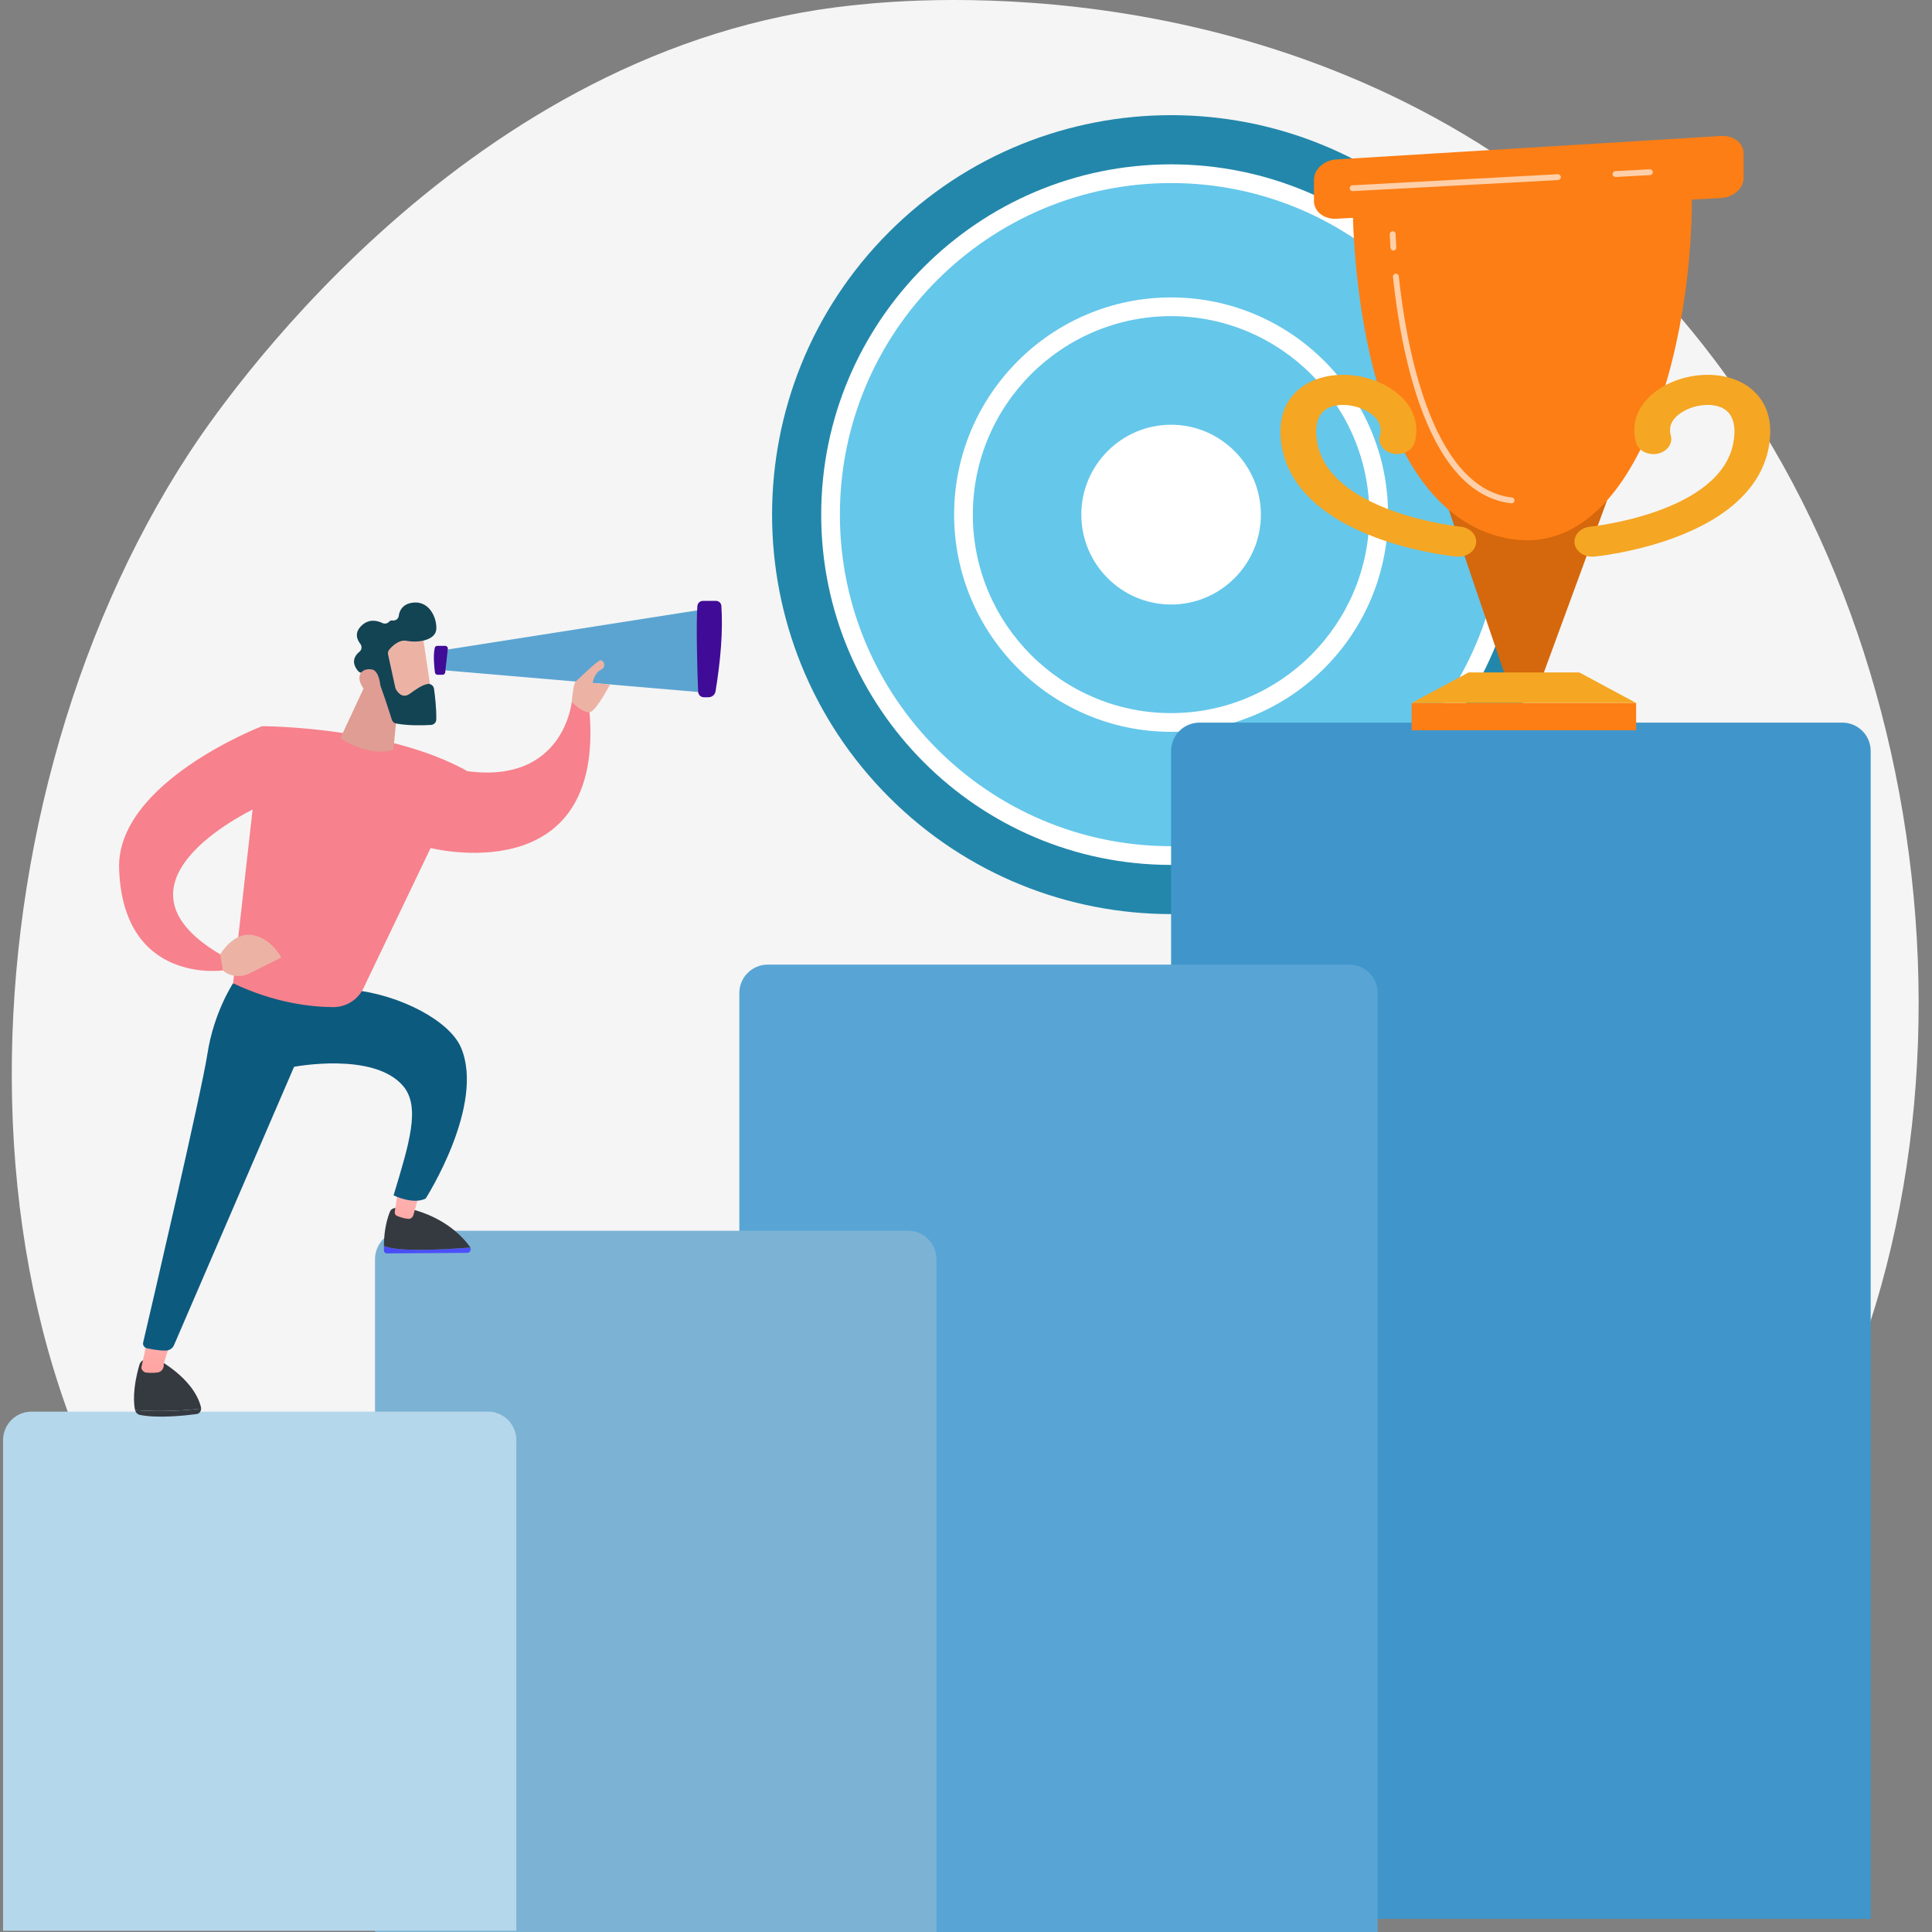 <svg width="300" height="300" viewBox="0 0 300 300" fill="none" xmlns="http://www.w3.org/2000/svg">
<rect x="0" y="0" width="300" height="300" fill="#808080" stroke="none"/>
<g clip-path="url(#clip0_2781_19389)">
<g clip-path="url(#clip1_2781_19389)">
<path d="M262.302 253.303C254.595 261.257 247.699 265.931 242.42 269.461C190.926 303.881 132.062 293.961 113.863 290.57C84.501 285.099 59.715 281.24 38.42 261.979C-9.969 218.213 -7.616 126.916 29.36 70.36C33.743 63.655 70.663 8.869 129.654 1.149C131.097 0.96 132.173 0.852 133.116 0.753C142.242 -0.215 198.792 -5.32 244.903 33.355C251.504 38.891 262.126 48.876 271.976 64.105C307.994 119.791 308.108 206.037 262.302 253.302V253.303Z" fill="#F5F5F5"/>
<path d="M225.661 123.771C249.858 99.547 249.858 60.273 225.661 36.05C201.464 11.826 162.232 11.826 138.035 36.05C113.838 60.273 113.838 99.547 138.035 123.771C162.232 147.994 201.464 147.994 225.661 123.771Z" fill="#2387AB"/>
<path d="M219.24 117.343C239.891 96.67 239.891 63.151 219.24 42.477C198.589 21.803 165.107 21.803 144.456 42.477C123.804 63.151 123.804 96.67 144.456 117.343C165.107 138.017 198.589 138.017 219.24 117.343Z" fill="#65C7EA"/>
<path d="M181.848 134.303C151.889 134.303 127.515 109.903 127.515 79.911C127.515 49.92 151.888 25.519 181.848 25.519C211.808 25.519 236.181 49.919 236.181 79.911C236.181 109.904 211.808 134.303 181.848 134.303ZM181.848 28.425C153.49 28.425 130.419 51.521 130.419 79.91C130.419 108.299 153.49 131.396 181.848 131.396C210.206 131.396 233.277 108.299 233.277 79.91C233.277 51.521 210.206 28.425 181.848 28.425Z" fill="white"/>
<path d="M204.644 102.731C217.234 90.127 217.234 69.693 204.644 57.089C192.054 44.486 171.642 44.486 159.052 57.089C146.462 69.693 146.462 90.127 159.052 102.731C171.642 115.335 192.054 115.335 204.644 102.731Z" fill="#65C7EA"/>
<path d="M181.848 113.638C163.271 113.638 148.157 98.508 148.157 79.911C148.157 61.315 163.271 46.184 181.848 46.184C200.426 46.184 215.539 61.314 215.539 79.911C215.539 98.509 200.426 113.638 181.848 113.638ZM181.848 49.09C164.872 49.09 151.061 62.916 151.061 79.91C151.061 96.904 164.873 110.731 181.848 110.731C198.824 110.731 212.635 96.904 212.635 79.91C212.635 62.916 198.824 49.09 181.848 49.09Z" fill="white"/>
<path d="M190.68 88.752C195.558 83.869 195.558 75.952 190.68 71.068C185.802 66.185 177.894 66.185 173.016 71.068C168.138 75.952 168.138 83.869 173.016 88.752C177.894 93.635 185.802 93.635 190.68 88.752Z" fill="white"/>
<path d="M181.848 93.868C174.161 93.868 167.906 87.606 167.906 79.91C167.906 72.215 174.161 65.953 181.848 65.953C189.536 65.953 195.79 72.215 195.79 79.91C195.79 87.606 189.536 93.868 181.848 93.868ZM181.848 68.86C175.761 68.86 170.809 73.817 170.809 79.912C170.809 86.006 175.761 90.962 181.848 90.962C187.935 90.962 192.886 86.005 192.886 79.912C192.886 73.818 187.935 68.86 181.848 68.86Z" fill="white"/>
<path d="M290.48 297.963H181.848V116.617C181.848 114.181 183.821 112.208 186.253 112.208H286.074C288.507 112.208 290.479 114.182 290.479 116.617V297.963H290.48Z" fill="#4096CB"/>
<path d="M239.441 105.209H233.82L224.985 79.193L249.543 77.699L239.441 105.209Z" fill="#D5670C"/>
<path d="M210.036 30.857C210.009 33.052 210.009 76.046 231.81 83.027C253.612 90.008 263.459 53.632 262.677 27.725L210.036 30.857Z" fill="#FD7E14"/>
<path d="M254.057 109.156H219.203V113.393H254.057V109.156Z" fill="#FD7E14"/>
<path d="M254.057 109.156H219.203L228.024 104.418H245.237L254.057 109.156Z" fill="#F5A623"/>
<path d="M207.511 24.757C205.597 24.873 204.031 26.291 204.031 27.908V31.214C204.031 32.831 205.598 34.07 207.513 33.967L267.263 30.748C269.177 30.645 270.744 29.238 270.744 27.621V23.843C270.744 22.227 269.178 20.999 267.265 21.115L207.512 24.756L207.511 24.757Z" fill="#FD7E14"/>
<path d="M247.249 86.445C245.857 86.445 244.656 85.564 244.493 84.37C244.319 83.086 245.413 81.926 246.935 81.779C247.225 81.749 267.276 79.63 269.176 68.644C269.496 66.792 269.462 64.373 267.472 63.362C265.83 62.529 263.141 62.794 261.218 63.979C260.125 64.653 258.929 65.832 259.438 67.629C259.794 68.886 258.873 70.148 257.382 70.448C255.89 70.748 254.392 69.973 254.035 68.715C253.114 65.459 254.573 62.276 257.94 60.2C261.68 57.894 266.778 57.546 270.338 59.352C272.418 60.408 275.748 63.107 274.673 69.319C273.611 75.462 268.486 80.383 259.856 83.549C253.659 85.824 247.814 86.405 247.568 86.429C247.462 86.439 247.355 86.445 247.249 86.445Z" fill="#F5A623"/>
<path d="M226.453 86.445C227.846 86.445 229.046 85.564 229.209 84.37C229.383 83.086 228.289 81.926 226.767 81.779C226.477 81.749 206.426 79.63 204.526 68.644C204.206 66.792 204.241 64.373 206.23 63.362C207.872 62.529 210.562 62.794 212.484 63.979C213.577 64.653 214.773 65.832 214.264 67.629C213.908 68.886 214.829 70.148 216.32 70.448C217.812 70.748 219.31 69.973 219.667 68.715C220.589 65.459 219.13 62.276 215.763 60.2C212.022 57.894 206.924 57.546 203.365 59.352C201.284 60.408 197.954 63.107 199.029 69.319C200.091 75.462 205.216 80.383 213.846 83.549C220.043 85.824 225.889 86.405 226.134 86.429C226.241 86.439 226.347 86.445 226.453 86.445Z" fill="#F5A623"/>
<path opacity="0.63" d="M250.851 27.48C250.612 27.48 250.411 27.293 250.398 27.051C250.385 26.8 250.577 26.586 250.827 26.572L256.163 26.285C256.415 26.275 256.628 26.464 256.641 26.715C256.654 26.965 256.462 27.179 256.211 27.194L250.875 27.48C250.867 27.48 250.859 27.48 250.85 27.48H250.851Z" fill="white"/>
<path opacity="0.63" d="M210.034 29.678C209.795 29.678 209.594 29.491 209.581 29.249C209.568 28.998 209.76 28.784 210.01 28.77L241.888 27.053C242.138 27.039 242.352 27.232 242.365 27.483C242.378 27.733 242.187 27.947 241.936 27.961L210.058 29.678C210.051 29.678 210.042 29.678 210.033 29.678H210.034Z" fill="white"/>
<path opacity="0.63" d="M234.718 78.154C234.701 78.154 234.683 78.154 234.666 78.151C228.893 77.487 224.278 72.781 220.95 64.164C218.201 57.05 216.905 48.723 216.3 42.991C216.274 42.741 216.454 42.518 216.704 42.491C216.954 42.467 217.177 42.646 217.203 42.896C218.24 52.736 222.028 75.781 234.769 77.248C235.019 77.276 235.198 77.502 235.168 77.752C235.141 77.983 234.945 78.154 234.718 78.154Z" fill="white"/>
<path opacity="0.63" d="M216.365 38.904C216.128 38.904 215.928 38.719 215.913 38.478C215.828 37.166 215.805 36.411 215.804 36.38C215.796 36.13 215.994 35.92 216.244 35.913C216.513 35.896 216.704 36.102 216.712 36.353C216.712 36.361 216.736 37.126 216.819 38.419C216.836 38.67 216.646 38.886 216.396 38.903C216.386 38.903 216.376 38.903 216.366 38.903L216.365 38.904Z" fill="white"/>
<path d="M119.209 149.786H209.516C211.947 149.786 213.92 151.762 213.92 154.195V299.999H114.803V154.195C114.803 151.762 116.777 149.786 119.208 149.786H119.209Z" fill="#58A5D5"/>
<path d="M145.404 300H58.231V195.52C58.231 193.084 60.203 191.11 62.635 191.11H140.998C143.432 191.11 145.403 193.085 145.403 195.52V300H145.404Z" fill="#7CB3D4"/>
<path d="M4.884 219.201H75.771C78.202 219.201 80.175 221.176 80.175 223.61V299.805H0.478V223.61C0.478 221.176 2.452 219.201 4.883 219.201H4.884Z" fill="#B5D7EB"/>
<path d="M31.23 218.738C31.232 218.661 31.226 218.582 31.206 218.502C30.032 213.842 24.204 210.939 24.204 210.939L22.712 211.055C22.21 211.095 21.787 211.445 21.647 211.927C20.561 215.663 20.762 217.948 20.968 218.954C20.97 218.956 20.973 218.957 20.975 218.959C22.879 219.13 26.801 219.241 31.232 218.737L31.23 218.738Z" fill="#343A40"/>
<path d="M20.975 218.961C21.077 219.336 21.354 219.627 21.708 219.701C24.418 220.272 28.725 219.813 30.534 219.576C30.933 219.523 31.225 219.154 31.232 218.737C26.802 219.242 22.881 219.131 20.976 218.959L20.975 218.961Z" fill="#343A40"/>
<path d="M23.144 206.82L21.945 212.389C22.029 212.797 22.342 213.103 22.721 213.139C23.186 213.182 23.847 213.207 24.512 213.11C25.108 213.023 25.523 212.417 25.417 211.765L26.97 206.821H23.144V206.82Z" fill="url(#paint0_linear_2781_19389)"/>
<path d="M63.68 194.053C61.4 193.989 60.219 193.721 59.609 193.471C59.608 193.698 59.609 193.929 59.617 194.168C59.624 194.423 59.814 194.628 60.046 194.626L72.571 194.545C72.971 194.543 73.204 194.079 73.03 193.712C71.388 193.848 67.205 194.152 63.679 194.053H63.68Z" fill="url(#paint1_linear_2781_19389)"/>
<path d="M73.033 193.712C73.036 193.703 73.035 193.707 73.039 193.698C71.975 192.179 69.157 189.013 63.492 187.652L61.41 187.587C61.033 187.575 60.694 187.8 60.551 188.149C60.199 189.011 59.624 190.818 59.609 193.47C60.219 193.72 61.4 193.988 63.68 194.052C67.207 194.152 71.391 193.847 73.033 193.711V193.712Z" fill="#343A40"/>
<path d="M61.971 183.776C61.947 183.975 61.482 186.99 61.301 188.16C61.259 188.438 61.395 188.7 61.632 188.798C62.054 188.973 62.75 189.22 63.406 189.267C63.76 189.292 64.091 189.039 64.195 188.665L65.478 184.086L61.971 183.776H61.971Z" fill="url(#paint2_linear_2781_19389)"/>
<path d="M36.192 152.68C36.192 152.68 33.2 157.171 32.205 163.657C31.287 169.625 23.474 203.133 22.23 208.455C22.135 208.859 22.39 209.258 22.796 209.349C23.561 209.523 24.792 209.751 25.8 209.71C26.336 209.688 26.81 209.358 27.022 208.865L45.662 165.654C45.662 165.654 58.058 163.262 62.609 168.648C65.34 171.879 63.544 177.568 61.114 185.614C61.114 185.614 64.105 187.11 66.098 186.112C66.098 186.112 75.391 171.572 71.581 162.66C69.818 158.535 62.205 154.468 54.634 153.678L36.192 152.68Z" fill="#0D5A7F"/>
<path d="M36.192 152.68L40.678 112.762C40.678 112.762 60.117 112.762 72.577 119.748L56.447 153.427C55.582 155.234 53.76 156.393 51.758 156.384C48.339 156.367 42.644 155.756 36.191 152.68H36.192Z" fill="#F7818C"/>
<path d="M88.777 109.019C88.777 109.019 87.53 121.743 72.578 119.748C72.578 119.748 66.839 126.086 66.718 131.649C66.718 131.649 94.012 138.709 91.52 110.267L88.778 109.019H88.777Z" fill="#F7818C"/>
<path d="M34.198 148.189C34.198 148.189 36.192 144.696 39.182 145.195C42.172 145.693 43.668 148.688 43.668 148.688C43.668 148.688 40.677 150.184 38.684 151.182C36.69 152.181 33.2 151.182 34.198 148.188V148.189Z" fill="#ECB3A5"/>
<path d="M40.179 125.237C40.179 125.237 14.758 136.714 34.197 148.19L34.619 150.68C34.619 150.68 19.162 152.926 18.497 134.967C17.999 121.494 40.678 112.762 40.678 112.762L40.18 125.237H40.179Z" fill="#F7818C"/>
<path d="M56.521 106.771L52.859 114.612C52.859 114.612 56.936 117.604 61.085 116.434L62.155 105.302L56.521 106.771Z" fill="#DF9D94"/>
<path d="M65.543 98.239C65.619 98.379 67.159 108.858 67.159 108.858L61.164 109.612L58.23 99.898C58.23 99.898 64.279 95.874 65.542 98.239H65.543Z" fill="#ECB3A5"/>
<path d="M60.44 100.884C60.267 101.091 60.201 101.365 60.258 101.628L61.385 106.786C61.403 106.865 61.429 106.939 61.467 107.01C61.677 107.398 62.446 108.581 63.636 107.725C64.65 106.995 65.591 106.337 66.406 106.21C66.883 106.136 67.325 106.472 67.393 106.95C67.533 107.934 67.778 109.924 67.747 111.724C67.739 112.174 67.382 112.541 66.932 112.568C65.745 112.639 63.424 112.71 61.507 112.345C61.193 112.285 60.938 112.058 60.842 111.752C60.418 110.406 59.213 106.638 58.709 105.627C58.242 104.688 56.852 104.514 56.211 104.485C55.967 104.474 55.741 104.364 55.583 104.177C55.109 103.619 54.372 102.377 55.829 101.186C56.191 100.89 56.239 100.349 55.951 99.981C55.435 99.321 54.991 98.258 56.123 97.161C57.27 96.05 58.55 96.348 59.36 96.737C59.718 96.908 60.163 96.84 60.423 96.54C60.539 96.407 60.71 96.318 60.96 96.348C61.433 96.407 61.859 96.101 61.923 95.627C62.029 94.817 62.474 93.867 63.911 93.607C66.548 93.132 67.825 95.785 67.754 97.636C67.684 99.488 64.795 99.84 63.164 99.51C61.965 99.269 60.913 100.312 60.438 100.883L60.44 100.884Z" fill="#134454"/>
<path d="M59.146 107.527C59.146 107.527 59.132 104.296 57.83 103.975C56.528 103.655 55.106 104.582 56.197 106.53C57.555 108.954 59.146 107.527 59.146 107.527Z" fill="#DF9D94"/>
<path d="M68.341 101.036L109.711 94.549L109.212 107.523L68.341 104.03V101.036Z" fill="#5BA4D1"/>
<path d="M108.29 94.094C108.071 96.662 108.287 104.747 108.407 107.411C108.429 107.894 108.825 108.271 109.307 108.271H110.008C110.555 108.271 111.025 107.873 111.114 107.332C111.886 102.559 112.28 98.072 112.015 94.079C111.985 93.64 111.614 93.302 111.174 93.302H109.156C108.705 93.302 108.329 93.643 108.29 94.094Z" fill="#400B96"/>
<path d="M69.13 100.287H67.907C67.712 100.287 67.546 100.424 67.504 100.614C67.238 101.826 67.437 103.657 67.541 104.422C67.568 104.625 67.741 104.777 67.947 104.777H68.722C68.931 104.777 69.106 104.62 69.13 104.413L69.537 100.742C69.564 100.499 69.374 100.287 69.13 100.287Z" fill="#400B96"/>
<path d="M88.777 109.019C88.777 109.019 89.004 106.13 89.388 105.829C89.774 105.527 92.764 102.533 93.263 102.533C93.762 102.533 94.26 103.531 93.263 104.03C92.266 104.528 92.019 106.053 92.019 106.053L94.723 106.285C94.723 106.285 92.765 110.018 91.768 110.517C90.771 111.016 88.777 109.02 88.777 109.02V109.019Z" fill="#ECB3A5"/>
</g>
</g>
<defs>
<linearGradient id="paint0_linear_2781_19389" x1="25.427" y1="201.131" x2="22.972" y2="222.538" gradientUnits="userSpaceOnUse">
<stop stop-color="#FEBBBA"/>
<stop offset="1" stop-color="#FF928E"/>
</linearGradient>
<linearGradient id="paint1_linear_2781_19389" x1="74.779" y1="187.243" x2="40.829" y2="213.872" gradientUnits="userSpaceOnUse">
<stop stop-color="#4F52FF"/>
<stop offset="1" stop-color="#4042E2"/>
</linearGradient>
<linearGradient id="paint2_linear_2781_19389" x1="64.57" y1="182.55" x2="58.649" y2="197.047" gradientUnits="userSpaceOnUse">
<stop stop-color="#FEBBBA"/>
<stop offset="1" stop-color="#FF928E"/>
</linearGradient>
<clipPath id="clip0_2781_19389">
<rect width="300" height="300" fill="white"/>
</clipPath>
<clipPath id="clip1_2781_19389">
<rect width="300" height="300" fill="white"/>
</clipPath>
</defs>
</svg>
